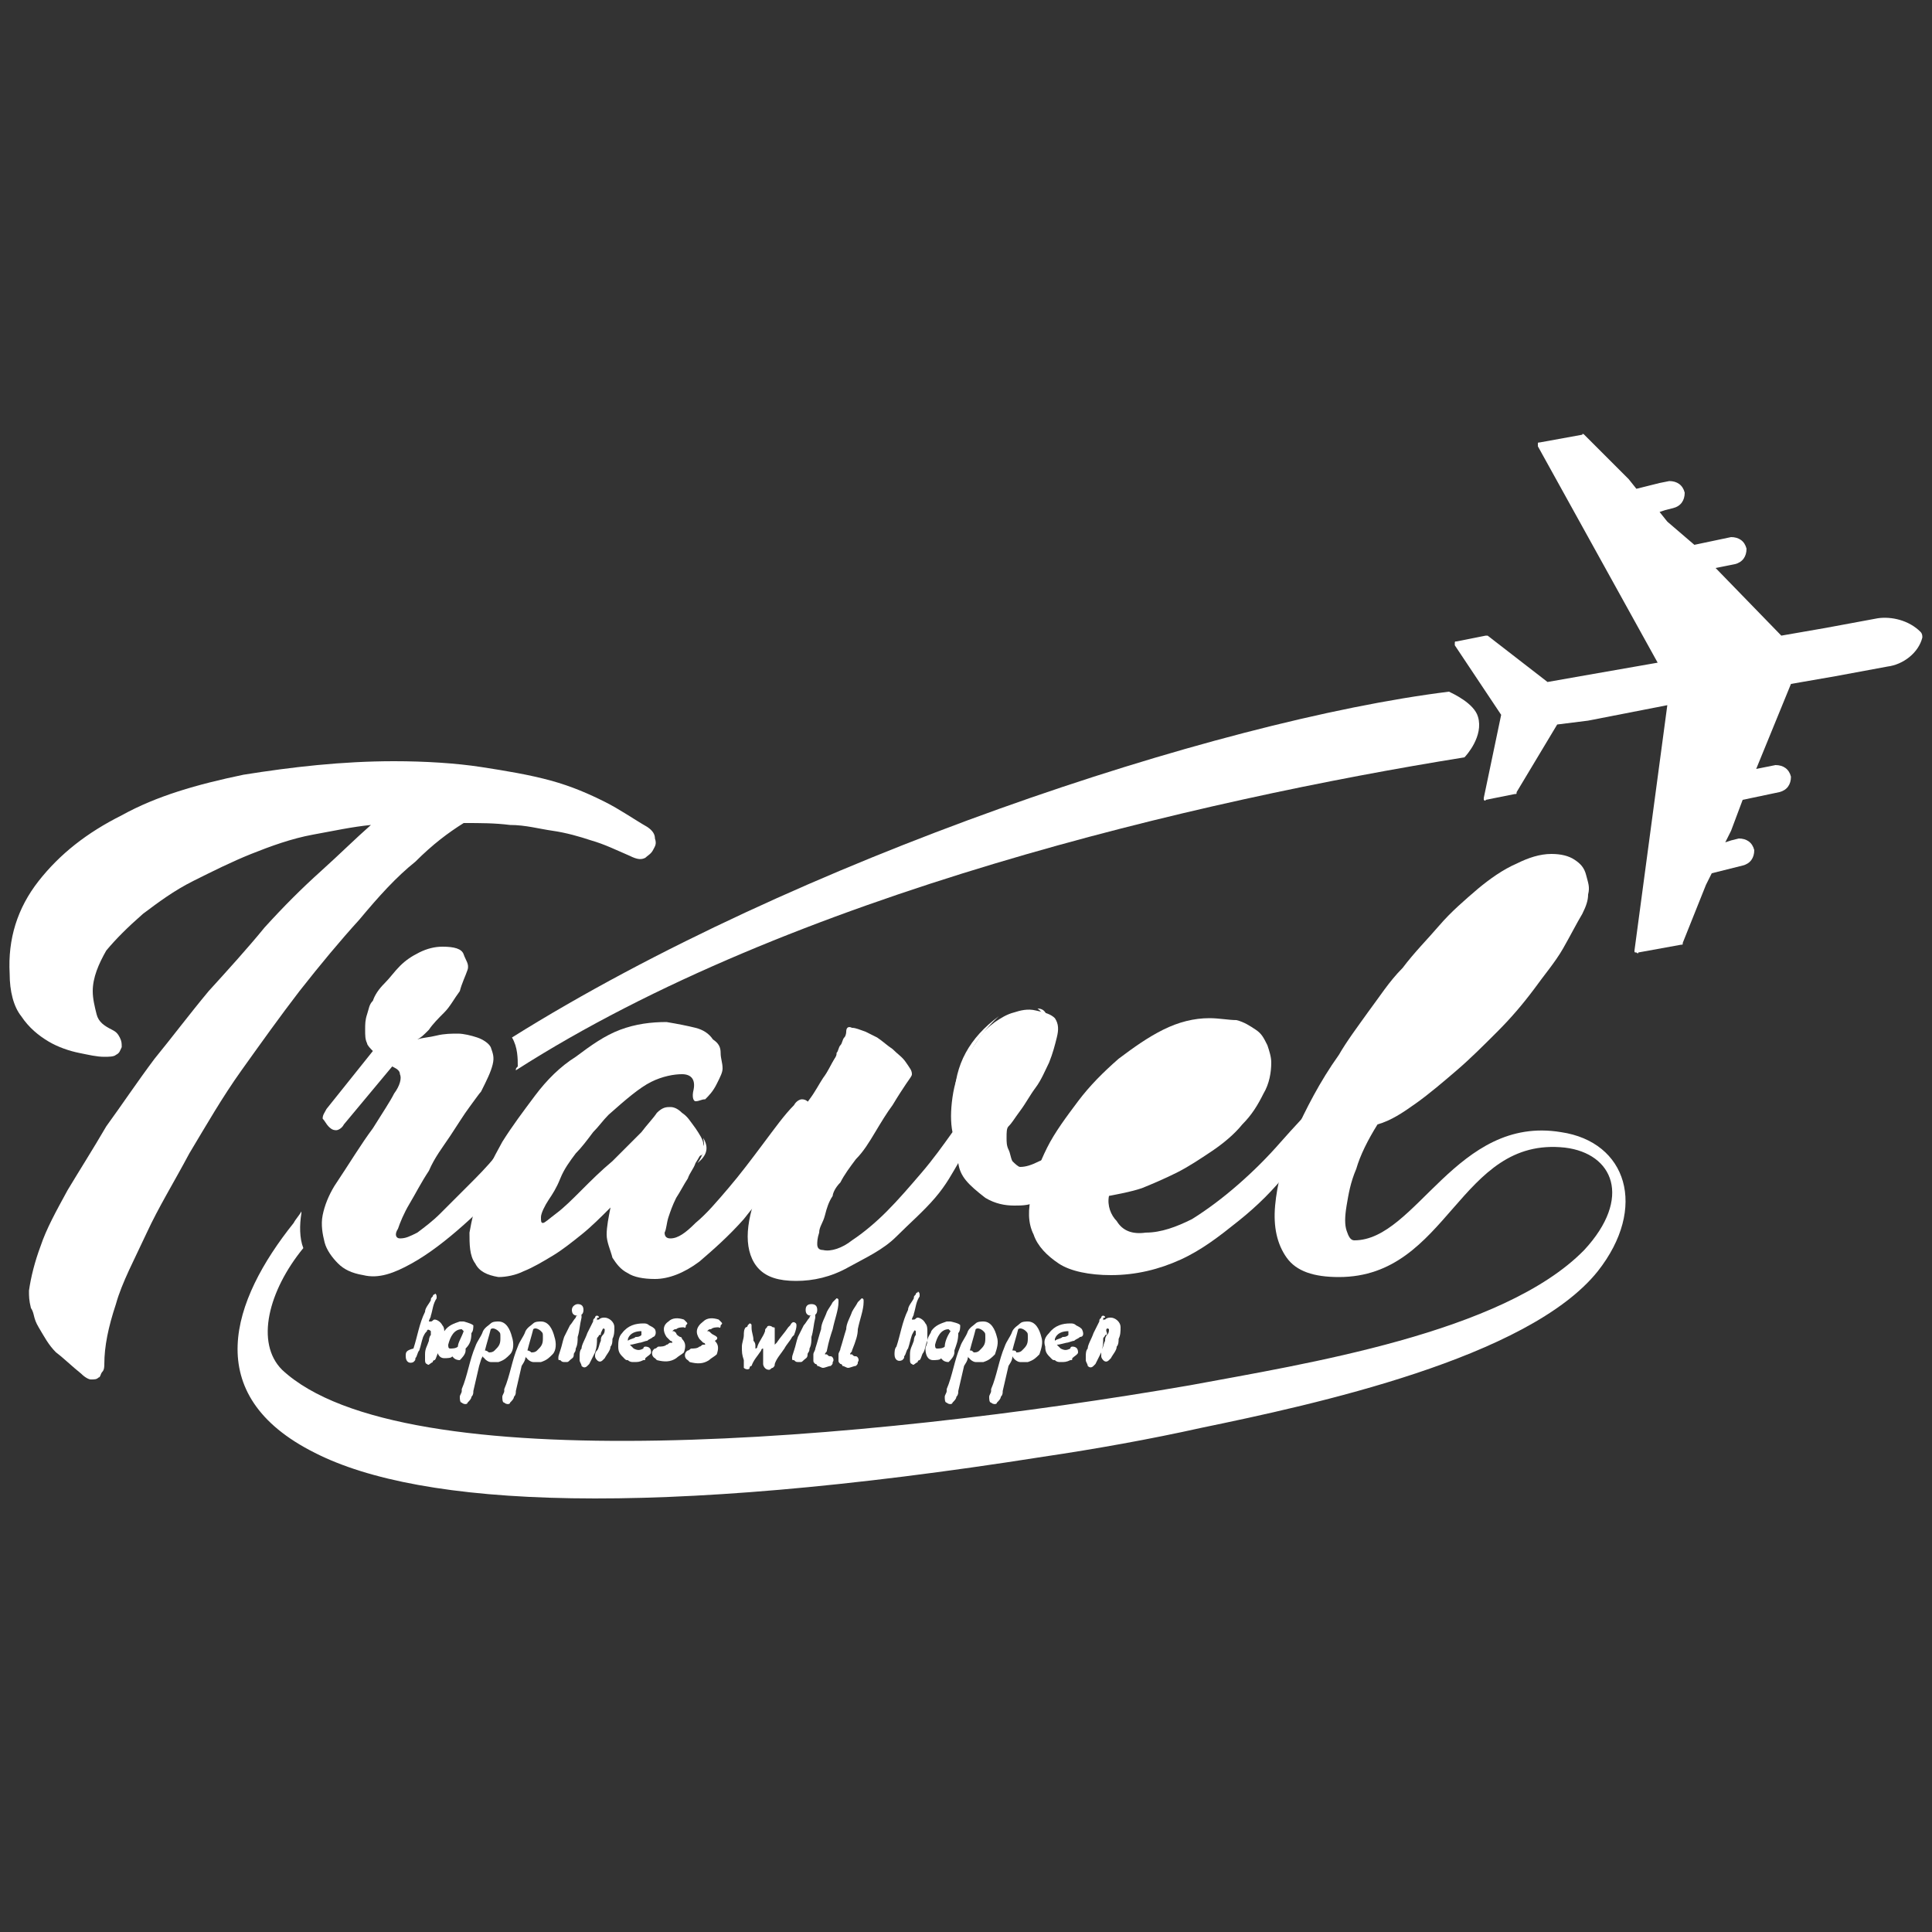 <svg xmlns="http://www.w3.org/2000/svg" x="0px" y="0px" viewBox="0 0 100 100" style="enable-background:new 0 0 100 100;"><rect x="0" y="0" width="100" height="100" fill="#333333" stroke="none"/><path d="M20.4,39.4c1.6,0,3.2,0.1,4.5,0.3c1.3,0.2,2.5,0.4,3.6,0.7c1.1,0.3,2,0.7,2.8,1.1c0.8,0.4,1.5,0.9,2.2,1.3 c0.3,0.2,0.4,0.4,0.4,0.6c0.1,0.3,0,0.4-0.1,0.6c-0.1,0.2-0.3,0.3-0.4,0.4c-0.2,0.1-0.4,0.1-0.8-0.1c-0.7-0.3-1.3-0.6-2-0.8 c-0.6-0.2-1.3-0.4-2-0.5c-0.7-0.1-1.4-0.3-2.2-0.3c-0.8-0.1-1.5-0.1-2.4-0.1c-0.8,0.5-1.6,1.1-2.5,2c-1,0.8-1.9,1.8-2.9,3 c-1,1.1-2,2.3-3.1,3.7c-1,1.3-2,2.7-3,4.1c-1,1.4-1.8,2.8-2.7,4.3c-0.8,1.5-1.6,2.8-2.2,4.1S6.3,66.4,6,67.5 c-0.4,1.2-0.6,2.2-0.6,3.1c0,0.1,0,0.3-0.1,0.4c-0.1,0.1-0.1,0.3-0.2,0.3c-0.1,0.1-0.2,0.1-0.4,0.1c-0.1,0-0.3-0.1-0.5-0.3 c-0.5-0.4-0.9-0.8-1.3-1.1c-0.4-0.4-0.6-0.8-0.9-1.3S1.8,68,1.6,67.7c-0.1-0.4-0.1-0.6-0.1-0.9c0.1-0.7,0.3-1.5,0.6-2.3 c0.3-0.9,0.8-1.8,1.4-2.9c0.6-1,1.3-2.1,2-3.3c0.8-1.1,1.6-2.3,2.5-3.5c0.9-1.1,1.8-2.3,2.8-3.5c1-1.1,2-2.2,2.9-3.3 c1-1.1,1.9-2,2.9-2.9c1-0.9,1.8-1.7,2.6-2.4c-1,0.1-1.9,0.3-3,0.5s-2.2,0.6-3.2,1C12,44.6,11,45.1,10,45.6c-1,0.5-1.8,1.1-2.6,1.7 C6.6,48,6,48.6,5.5,49.2c-0.4,0.7-0.7,1.4-0.7,2.1c0,0.4,0.1,0.8,0.2,1.2c0.1,0.4,0.4,0.6,0.8,0.8c0.2,0.1,0.3,0.2,0.4,0.4 c0.1,0.2,0.1,0.3,0.1,0.5c-0.1,0.2-0.1,0.3-0.3,0.4c-0.1,0.1-0.4,0.1-0.6,0.1c-0.4,0-0.8-0.1-1.3-0.2c-0.5-0.1-1.1-0.3-1.6-0.6 c-0.5-0.3-1-0.7-1.4-1.3c-0.4-0.5-0.6-1.3-0.6-2.2c-0.1-1.8,0.4-3.4,1.5-4.8c1.1-1.4,2.5-2.5,4.3-3.4c1.8-1,3.9-1.6,6.3-2.1 C15.1,39.7,17.7,39.4,20.4,39.4L20.4,39.4z" style="fill: rgb(255, 255, 255);"></path><path d="M19.2,45.9c2.6-2.3,3.9-3.5,3.9-3.5C21.7,43.3,20.4,44.5,19.2,45.9L19.2,45.9z" style="fill: rgb(255, 255, 255);"></path><path d="M2.2,66.1c2.2-4.1,4.3-7.6,6.2-10.3C6,58.5,3.9,61.9,2.2,66.1L2.2,66.1z" style="fill: rgb(255, 255, 255);"></path><path d="M1,49.6c0.9-3.2,3.7-5.9,8.4-8.1C4.1,43.6,1.3,46.3,1,49.6L1,49.6z" style="fill: rgb(255, 255, 255);"></path><path d="M20.7,64.1c0.3,0,0.5-0.1,0.9-0.3c0.4-0.3,0.8-0.6,1.2-1c0.4-0.4,0.9-0.9,1.4-1.4c0.5-0.5,1-1,1.4-1.5s0.9-1,1.3-1.5 c0.4-0.4,0.7-0.8,1-1.1c0.1-0.2,0.3-0.3,0.5-0.3s0.3,0,0.4,0.1c0.1,0.1,0.2,0.3,0.3,0.4c0,0.2-0.1,0.4-0.3,0.6 c-0.6,0.8-1.3,1.6-2.2,2.6c-0.8,1-1.7,1.9-2.6,2.7c-0.9,0.8-1.8,1.5-2.7,2c-0.9,0.5-1.7,0.8-2.5,0.6c-0.6-0.1-1-0.3-1.3-0.6 c-0.3-0.3-0.6-0.7-0.7-1.1c-0.1-0.4-0.2-0.9-0.1-1.4c0.1-0.5,0.3-1,0.6-1.5c0.8-1.2,1.4-2.2,2-3c0.5-0.8,0.9-1.4,1.1-1.8 c0.3-0.4,0.4-0.8,0.3-1c0-0.2-0.2-0.3-0.4-0.4l-2.5,3c-0.1,0.2-0.3,0.3-0.4,0.3c-0.2,0-0.3-0.1-0.4-0.2c-0.1-0.1-0.2-0.3-0.3-0.4 c0-0.2,0.1-0.3,0.2-0.5l2.4-3c-0.1-0.1-0.3-0.3-0.3-0.4c-0.1-0.2-0.1-0.4-0.1-0.7s0-0.5,0.1-0.8c0.1-0.3,0.1-0.5,0.3-0.7 c0.1-0.3,0.3-0.6,0.6-0.9c0.3-0.3,0.5-0.6,0.8-0.9c0.3-0.3,0.6-0.5,1-0.7c0.4-0.2,0.8-0.3,1.2-0.3c0.6,0,1,0.1,1.1,0.4 s0.3,0.5,0.2,0.8c-0.1,0.3-0.3,0.7-0.4,1.1c-0.3,0.4-0.5,0.8-0.8,1.1c-0.3,0.3-0.6,0.6-0.8,0.9c-0.3,0.3-0.4,0.4-0.6,0.5 c0.3-0.1,0.6-0.1,1-0.2c0.4-0.1,0.8-0.1,1.1-0.1s0.7,0.1,1,0.2c0.3,0.1,0.6,0.3,0.7,0.5c0.1,0.3,0.2,0.5,0.1,0.9 c-0.1,0.4-0.3,0.8-0.6,1.4c-0.1,0.1-0.3,0.4-0.6,0.8c-0.3,0.4-0.6,0.9-1,1.5c-0.4,0.6-0.8,1.1-1.1,1.8c-0.4,0.6-0.7,1.2-1,1.7 c-0.3,0.5-0.5,1-0.6,1.3C20.4,63.9,20.5,64.1,20.7,64.1L20.7,64.1z" style="fill: rgb(255, 255, 255);"></path><path d="M24.6,53.9c0.4,0.3,0.6,1,0.5,1.8C25.4,54.6,25.3,54.1,24.6,53.9L24.6,53.9z" style="fill: rgb(255, 255, 255);"></path><path d="M17.1,64.4c-0.3-1.1,0.4-2.8,1.8-5.1C17.2,61.8,16.6,63.5,17.1,64.4L17.1,64.4z" style="fill: rgb(255, 255, 255);"></path><path d="M42.6,58.1c-0.6,0.6-1.2,1.5-1.9,2.3c-0.7,0.9-1.5,1.8-2.2,2.7c-0.8,0.9-1.6,1.6-2.3,2.2c-0.8,0.6-1.6,0.9-2.3,0.9 c-0.6,0-1.1-0.1-1.4-0.3c-0.4-0.2-0.6-0.5-0.8-0.8c-0.1-0.4-0.3-0.8-0.3-1.2c0-0.4,0.1-0.9,0.2-1.4c-0.5,0.5-1,1-1.5,1.4 c-0.5,0.4-1,0.8-1.5,1.1c-0.5,0.3-1,0.6-1.5,0.8c-0.4,0.2-0.9,0.3-1.3,0.3c-0.6-0.1-1-0.3-1.2-0.7c-0.3-0.4-0.3-1-0.3-1.6 c0.1-0.6,0.3-1.4,0.5-2.2c0.3-0.8,0.7-1.6,1.2-2.5c0.5-0.8,1.1-1.6,1.7-2.4c0.6-0.8,1.3-1.5,2.1-2c0.8-0.6,1.5-1.1,2.3-1.4 c0.8-0.3,1.6-0.4,2.4-0.4c0.6,0.1,1.1,0.2,1.5,0.3c0.4,0.1,0.7,0.3,0.9,0.6c0.3,0.2,0.4,0.4,0.4,0.7s0.1,0.5,0.1,0.8 c0,0.2-0.1,0.4-0.3,0.8s-0.4,0.6-0.6,0.8C36.3,56.9,36.2,57,36,57c-0.1,0-0.2-0.2-0.1-0.6c0.1-0.5-0.1-0.8-0.6-0.8 c-0.4,0-1,0.1-1.6,0.4c-0.6,0.3-1.3,0.9-2.2,1.7c-0.3,0.3-0.5,0.6-0.8,0.9c-0.3,0.4-0.6,0.8-0.9,1.1c-0.3,0.4-0.6,0.8-0.8,1.3 s-0.4,0.8-0.6,1.1S28,62.8,28,63s0,0.3,0.1,0.3c0.1,0,0.3-0.2,0.7-0.5c0.4-0.3,0.8-0.7,1.3-1.2c0.5-0.5,1-1,1.6-1.5 c0.6-0.6,1.1-1.1,1.5-1.5c0.3-0.4,0.6-0.7,0.8-1c0.3-0.3,0.5-0.3,0.7-0.3c0.2,0,0.4,0.1,0.6,0.3c0.3,0.2,0.4,0.4,0.7,0.8 c0.2,0.3,0.4,0.6,0.4,0.8c0.1,0.3,0.1,0.4-0.1,0.6c-0.1,0-0.1,0.1-0.3,0.4c-0.1,0.3-0.3,0.5-0.4,0.8c-0.2,0.3-0.4,0.7-0.6,1 c-0.2,0.4-0.3,0.7-0.4,1c-0.1,0.3-0.1,0.6-0.2,0.8c0,0.2,0.1,0.3,0.3,0.3c0.4,0,0.8-0.3,1.3-0.8c0.6-0.5,1.1-1.1,1.7-1.8 c0.6-0.7,1.2-1.5,1.8-2.3c0.6-0.8,1.1-1.5,1.6-2c0.1-0.2,0.3-0.3,0.4-0.3c0.2,0,0.3,0.1,0.4,0.2c0.1,0.1,0.2,0.3,0.2,0.4 C42.8,57.7,42.8,57.9,42.6,58.1L42.6,58.1z" style="fill: rgb(255, 255, 255);"></path><path d="M36.1,60.2c0.3-0.4,0.4-0.8,0.3-1.3C36.7,59.4,36.6,59.8,36.1,60.2L36.1,60.2z" style="fill: rgb(255, 255, 255);"></path><path d="M29.5,55.2c1.7-1.3,3.6-2,5.5-2.2C33,53,31.2,53.7,29.5,55.2L29.5,55.2z" style="fill: rgb(255, 255, 255);"></path><path d="M49.6,60.2c-0.3,0.5-0.6,1.1-1.2,1.8c-0.6,0.7-1.3,1.3-2,2s-1.6,1.1-2.5,1.6s-1.8,0.7-2.7,0.7s-1.5-0.2-1.9-0.6 s-0.6-1-0.6-1.7s0.2-1.5,0.5-2.3c0.3-0.9,0.7-1.7,1.2-2.5c0.3-0.4,0.4-0.8,0.7-1.1c0.3-0.4,0.5-0.8,0.8-1.2c0.3-0.4,0.5-0.8,0.7-1.1 c0.3-0.4,0.4-0.7,0.6-1c0.1-0.1,0.1-0.1,0.1-0.3c0.1-0.1,0.1-0.3,0.2-0.4c0.1-0.1,0.1-0.3,0.2-0.4c0.1-0.1,0.1-0.3,0.1-0.3 c0-0.2,0.1-0.3,0.3-0.2c0.2,0,0.4,0.1,0.7,0.2c0.2,0.1,0.4,0.2,0.6,0.3c0.3,0.2,0.5,0.4,0.8,0.6c0.3,0.3,0.5,0.4,0.7,0.7 c0.2,0.3,0.3,0.4,0.3,0.6c0,0.1-0.1,0.2-0.3,0.5s-0.4,0.6-0.7,1.1c-0.3,0.4-0.6,0.9-0.9,1.4c-0.3,0.5-0.6,1-1,1.4 c-0.3,0.4-0.6,0.8-0.8,1.2c-0.3,0.3-0.4,0.6-0.4,0.7c-0.2,0.3-0.3,0.6-0.4,1s-0.3,0.6-0.3,0.9c-0.1,0.3-0.1,0.5-0.1,0.6 c0,0.2,0.1,0.3,0.3,0.3c0.4,0.1,1-0.1,1.5-0.5c0.6-0.4,1.2-0.9,1.8-1.5c0.6-0.6,1.2-1.3,1.8-2c0.6-0.7,1.1-1.4,1.6-2.1 c-0.1-0.5-0.1-1.1,0-1.8c0.1-0.7,0.3-1.4,0.8-2.2c0.2-0.3,0.4-0.6,0.6-0.9c0.2-0.3,0.4-0.5,0.8-0.8c0.3-0.2,0.6-0.4,1-0.5 c0.3-0.1,0.7-0.2,1.1-0.1c0.5,0.1,0.8,0.2,1,0.4c0.2,0.3,0.2,0.6,0.1,1c-0.1,0.4-0.2,0.8-0.4,1.3c-0.2,0.4-0.4,0.9-0.7,1.3 c-0.3,0.4-0.5,0.8-0.8,1.2c-0.3,0.4-0.4,0.6-0.6,0.8c-0.1,0.1-0.1,0.3-0.1,0.6c0,0.2,0,0.4,0.1,0.6s0.1,0.4,0.2,0.6 c0.1,0.1,0.3,0.3,0.4,0.3c0.3,0,0.6-0.1,1-0.3c0.3-0.1,0.6-0.4,1-0.6s0.6-0.6,1-0.9c0.3-0.3,0.6-0.7,1-1.1c0.1-0.2,0.3-0.3,0.5-0.3 s0.3,0,0.4,0.1c0.1,0.1,0.2,0.2,0.2,0.4c0,0.2-0.1,0.4-0.2,0.6c-0.4,0.5-0.8,1.1-1.2,1.6c-0.4,0.5-0.9,1-1.3,1.3 c-0.4,0.4-0.9,0.7-1.4,0.9c-0.4,0.3-0.9,0.3-1.3,0.3c-0.5,0-1-0.1-1.5-0.4C50.1,61.3,49.7,60.9,49.6,60.2L49.6,60.2z" style="fill: rgb(255, 255, 255);"></path><path d="M53.7,52.2c0.3,0.2,0.5,0.6,0.5,1.3C54.3,52.7,54.2,52.2,53.7,52.2L53.7,52.2z" style="fill: rgb(255, 255, 255);"></path><path d="M49.4,56.9c0.3-1.8,1.1-3.2,2.3-4.3C50.2,53.7,49.4,55.1,49.4,56.9L49.4,56.9z" style="fill: rgb(255, 255, 255);"></path><path d="M40.5,59.3c1.5-1.8,2.5-3.7,3.2-5.5C43.1,55.1,42,57,40.5,59.3L40.5,59.3z" style="fill: rgb(255, 255, 255);"></path><path d="M59.3,63.8c0.8,0,1.6-0.3,2.4-0.7c0.8-0.5,1.6-1.1,2.4-1.8c0.8-0.7,1.5-1.4,2.2-2.2c0.7-0.8,1.3-1.4,1.8-2 c0.1-0.2,0.3-0.3,0.4-0.3c0.2,0,0.3,0.1,0.4,0.2c0.1,0.1,0.2,0.3,0.2,0.4c0,0.2,0,0.3-0.1,0.5c-0.8,0.9-1.5,1.8-2.3,2.7 c-0.8,1-1.6,1.8-2.6,2.6c-1,0.8-1.9,1.5-3,2c-1.1,0.5-2.3,0.8-3.6,0.8c-1.1,0-2.1-0.2-2.7-0.6c-0.6-0.4-1.1-0.9-1.3-1.5 c-0.3-0.6-0.3-1.3-0.1-2.1c0.1-0.8,0.4-1.6,0.8-2.4c0.4-0.8,1-1.6,1.6-2.4c0.6-0.8,1.3-1.5,2.1-2.2c0.8-0.6,1.5-1.1,2.3-1.5 c0.8-0.4,1.6-0.6,2.4-0.6c0.5,0,1,0.1,1.4,0.1c0.4,0.1,0.7,0.3,1,0.5c0.3,0.2,0.4,0.4,0.6,0.8c0.1,0.3,0.2,0.6,0.2,0.9 c0,0.5-0.1,1.1-0.4,1.6c-0.3,0.6-0.6,1.1-1.1,1.6c-0.4,0.5-1,1-1.6,1.4c-0.6,0.4-1.2,0.8-1.8,1.1c-0.6,0.3-1.3,0.6-1.8,0.8 c-0.6,0.2-1.2,0.3-1.7,0.4c-0.1,0.5,0.1,1,0.4,1.3C58.1,63.7,58.6,63.9,59.3,63.8L59.3,63.8z" style="fill: rgb(255, 255, 255);"></path><path d="M53.6,61.7c-0.1,1.5,0.3,2.7,1.3,3.6C53.7,64.5,53.2,63.3,53.6,61.7L53.6,61.7z" style="fill: rgb(255, 255, 255);"></path><path d="M65.4,54c0.2,0.8,0.2,1.6-0.1,2.7C65.8,55.6,65.9,54.7,65.4,54L65.4,54z" style="fill: rgb(255, 255, 255);"></path><path d="M55.5,58.1c1.8-2.4,3.9-4.1,6.3-4.9C59.3,53.9,57.2,55.5,55.5,58.1L55.5,58.1z" style="fill: rgb(255, 255, 255);"></path><path d="M57.9,60.5c0.5-0.1,1.1-0.3,1.8-0.6c0.6-0.3,1.3-0.7,1.9-1.1c0.6-0.4,1.1-0.9,1.5-1.3c0.4-0.4,0.6-0.9,0.7-1.3 c0-0.1,0-0.3-0.1-0.4s-0.3-0.2-0.5-0.2c-0.6,0-1.1,0.1-1.6,0.4s-1.1,0.7-1.5,1.1c-0.4,0.4-0.9,1-1.3,1.6 C58.4,59.3,58.1,59.9,57.9,60.5L57.9,60.5z" style="fill: rgb(255, 255, 255);"></path><path d="M80.5,45.9c-0.1,0-0.3,0.1-0.6,0.4s-0.7,0.8-1.1,1.3c-0.4,0.5-0.9,1.1-1.5,1.8c-0.5,0.7-1.1,1.4-1.6,2.2 c-0.5,0.8-1.1,1.5-1.6,2.2c-0.5,0.7-1,1.4-1.4,2c0.6-0.4,1.2-0.8,1.9-1.5c0.7-0.6,1.3-1.3,2-2c0.6-0.7,1.3-1.5,1.8-2.2 c0.6-0.8,1.1-1.5,1.5-2c0.4-0.6,0.6-1.1,0.8-1.5C80.8,46.1,80.8,45.9,80.5,45.9L80.5,45.9z" style="fill: rgb(255, 255, 255);"></path><path d="M67.9,58.1c2.6-4.1,5.5-8,8.7-11.5C73.1,49.9,70.2,53.7,67.9,58.1L67.9,58.1z" style="fill: rgb(255, 255, 255);"></path><path d="M80.8,58.6c3.4,0.5,4.5,3.9,1.9,7.2c-3.6,4.5-14.7,6.9-20.5,8.1c-2.7,0.6-5.5,1.1-8.2,1.5c-20.3,3.2-32.2,2.6-37.7-0.2 c-6-3-4.3-7.9-1.1-11.9c0.1-0.2,0.3-0.4,0.4-0.6c0,0.1,0,0.1,0,0.1c-0.1,0.6-0.1,1.3,0.1,1.8c-1.8,2.2-2.5,4.9-1.1,6.3 c6.2,5.8,30.2,3.7,47,0.8c5.9-1.1,16.2-2.7,20.4-7c2.5-2.7,1.5-5-1-5.3c-5.5-0.6-6,6.7-11.7,6.7c-1.3,0-2.2-0.3-2.7-1 c-0.5-0.7-0.7-1.6-0.6-2.7c0.1-1.1,0.4-2.3,1-3.7c0.6-1.3,1.3-2.7,2.3-4.1c0.4-0.7,1-1.5,1.5-2.2c0.6-0.8,1.1-1.6,1.8-2.3 c0.6-0.8,1.3-1.5,1.9-2.2c0.6-0.7,1.3-1.3,2-1.9c0.6-0.5,1.3-1,2-1.3c0.6-0.3,1.2-0.5,1.8-0.5c0.5,0,0.9,0.1,1.2,0.3 s0.5,0.4,0.6,0.8s0.2,0.6,0.1,1c0,0.3-0.1,0.6-0.3,1c-0.3,0.5-0.6,1.1-1,1.8c-0.4,0.7-1,1.4-1.5,2.1c-0.6,0.8-1.2,1.5-1.9,2.2 c-0.7,0.7-1.4,1.4-2.1,2c-0.7,0.6-1.4,1.2-2.1,1.7c-0.7,0.5-1.3,0.9-2,1.1c-0.5,0.8-0.9,1.6-1.1,2.3c-0.3,0.7-0.4,1.3-0.5,1.9 c-0.1,0.6-0.1,1,0,1.3c0.1,0.3,0.2,0.5,0.4,0.5C73.3,64.2,75.4,57.7,80.8,58.6L80.8,58.6z" style="fill: rgb(255, 255, 255);"></path><path d="M26.5,53.7c14.7-9.2,36.4-16.4,48.5-17.9c0.2,0.1,1.3,0.6,1.5,1.3c0.3,1-0.6,2-0.7,2.1c-13.7,2.2-34.9,7.1-49.1,16.2 c0-0.1,0-0.1,0.1-0.2C26.8,54.8,26.8,54.2,26.5,53.7L26.5,53.7z" style="fill: rgb(255, 255, 255);"></path><path d="M80.1,35.3L77,32.9h-0.1l-1.5,0.3c-0.1,0-0.1,0-0.1,0.1s0,0.1,0,0.1l2.4,3.6l-0.9,4.3c0,0.1,0,0.1,0,0.1c0,0,0.1,0.1,0.1,0 l1.5-0.3c0.1,0,0.1,0,0.1-0.1l2.1-3.5l1.6-0.2l4.1-0.8l-1.7,12.7c0,0.1,0,0.1,0.1,0.1c0,0,0.1,0.1,0.1,0l2.2-0.4 c0.1,0,0.1,0,0.1-0.1l1.2-3l0.3-0.6l1.2-0.3l0.4-0.1c0.4-0.1,0.6-0.4,0.6-0.8c-0.1-0.4-0.4-0.6-0.8-0.6l-0.4,0.1l-0.3,0.1l0.3-0.6 l0.6-1.6l1.9-0.4c0.4-0.1,0.6-0.4,0.6-0.8c-0.1-0.4-0.4-0.6-0.8-0.6l-1,0.2l1.8-4.4l2.3-0.4l2.7-0.5c0.8-0.1,1.6-0.7,1.8-1.5 c0-0.1,0-0.2-0.1-0.3c-0.6-0.6-1.5-0.8-2.2-0.7l-2.7,0.5l-2.3,0.4l-3.4-3.5l1-0.2c0.4-0.1,0.6-0.4,0.6-0.8c-0.1-0.4-0.4-0.6-0.8-0.6 l-1.9,0.4L86.3,27l-0.4-0.5l0.3-0.1l0.4-0.1c0.4-0.1,0.6-0.4,0.6-0.8c-0.1-0.4-0.4-0.6-0.8-0.6L85.9,25l-1.2,0.3l-0.4-0.5L82,22.5 c0,0-0.1-0.1-0.1,0l-2.2,0.4c-0.1,0-0.1,0-0.1,0.1s0,0.1,0,0.1l6.2,11.2L81.8,35L80.1,35.3L80.1,35.3z" style="fill: rgb(255, 255, 255);"></path><path d="M22.3,68.9c0,0.1,0,0.1,0,0.2c-0.1,0.1-0.1,0.3-0.1,0.3c-0.1,0.3-0.2,0.4-0.2,0.7c0,0.1,0,0.1,0,0.3s0.1,0.2,0.1,0.2 c0.1,0.1,0.1,0,0.3-0.1c0-0.1,0.1-0.1,0.1-0.1c0.1-0.1,0.1-0.3,0.2-0.4s0.1-0.4,0.2-0.6c0.1-0.1,0.1-0.3,0.1-0.4 c0-0.1,0-0.3-0.1-0.4c-0.1-0.2-0.3-0.3-0.4-0.3c-0.1,0-0.1,0.1-0.2,0.1h-0.1c0-0.1,0.1-0.2,0.1-0.3c0.1-0.3,0.1-0.6,0.3-0.9v-0.1 c0-0.1-0.1-0.2-0.1-0.1c-0.1,0-0.1,0.1-0.1,0.1c-0.1,0.1-0.1,0.1-0.1,0.2c-0.1,0.2-0.3,0.4-0.3,0.6c-0.3,0.6-0.4,1.3-0.6,1.9 C21,69.9,21,70,21,70.2c0,0.3,0.2,0.4,0.4,0.3c0.1-0.1,0.1-0.1,0.1-0.2c0.1-0.1,0.1-0.3,0.2-0.4c0.1-0.3,0.1-0.4,0.2-0.7 c0.1-0.2,0.1-0.2,0.2-0.3C22.1,68.8,22.2,68.8,22.3,68.9C22.2,68.9,22.2,68.9,22.3,68.9L22.3,68.9z" style="fill: rgb(255, 255, 255);"></path><path d="M24.4,69c0.1-0.1,0.1-0.3,0.1-0.4c-0.1-0.1-0.5-0.2-0.5-0.2c-0.1,0-0.1,0-0.2,0c-0.3,0.1-0.6,0.2-0.8,0.5 c-0.1,0.1-0.2,0.3-0.3,0.4c-0.1,0.1-0.1,0.3-0.1,0.4c0,0.3,0.1,0.6,0.4,0.6c0.1,0,0.4,0,0.4-0.1l0.1,0.1c0,0,0.1,0.1,0.3,0.1 c0.1-0.1,0.3-0.3,0.3-0.5v-0.1C24.3,69.6,24.4,69.4,24.4,69L24.4,69z M23.7,69.7c-0.1,0.1-0.3,0.1-0.4,0.1c-0.1,0-0.1-0.1-0.1-0.2 c0.1-0.4,0.3-0.8,0.7-0.8c0,0,0,0,0.1,0.1C23.9,69.2,23.7,69.5,23.7,69.7L23.7,69.7z" style="fill: rgb(255, 255, 255);"></path><path d="M25,70.2C25,70.3,25.1,70.3,25,70.2c0.1,0.2,0.3,0.3,0.4,0.3s0.3,0,0.4,0c0.3-0.1,0.4-0.2,0.6-0.4s0.2-0.6,0.1-0.9 c-0.1-0.4-0.3-0.8-0.7-0.8c-0.1,0-0.3,0-0.4,0.1c-0.1,0.1-0.3,0.2-0.4,0.4c-0.1,0.3-0.3,0.5-0.4,0.8c-0.3,0.7-0.4,1.5-0.7,2.2v0.1 c0,0.1-0.1,0.2-0.1,0.3s0,0.3,0.1,0.3c0.1,0.1,0.3,0.1,0.3,0c0.1-0.1,0.2-0.2,0.2-0.3c0.1-0.1,0.1-0.2,0.1-0.3 c0.1-0.4,0.2-0.9,0.3-1.3C24.9,70.4,24.9,70.3,25,70.2L25,70.2z M25.1,69.9c0.1-0.4,0.2-0.7,0.3-1.1c0.1-0.1,0.3,0,0.4,0.1 c0.1,0.1,0.1,0.1,0.1,0.3c0,0,0,0,0,0.1c0,0.3-0.1,0.4-0.3,0.6c-0.1,0.1-0.2,0.1-0.3,0.1C25.2,69.9,25.1,69.9,25.1,69.9L25.1,69.9z" style="fill: rgb(255, 255, 255);"></path><path d="M27.2,70.2C27.2,70.3,27.3,70.3,27.2,70.2c0.1,0.2,0.3,0.3,0.4,0.3s0.3,0,0.4,0c0.3-0.1,0.4-0.2,0.6-0.4s0.2-0.6,0.1-0.9 c-0.1-0.4-0.3-0.8-0.7-0.8c-0.1,0-0.3,0-0.4,0.1c-0.1,0.1-0.3,0.2-0.4,0.4c-0.1,0.3-0.3,0.5-0.4,0.8c-0.3,0.7-0.4,1.5-0.7,2.2v0.1 c0,0.1-0.1,0.2-0.1,0.3s0,0.3,0.1,0.3c0.1,0.1,0.3,0.1,0.3,0c0.1-0.1,0.2-0.2,0.2-0.3c0.1-0.1,0.1-0.2,0.1-0.3 c0.1-0.4,0.2-0.9,0.3-1.3C27.2,70.4,27.2,70.3,27.2,70.2L27.2,70.2z M27.3,69.9c0.1-0.4,0.2-0.7,0.3-1.1c0.1-0.1,0.3,0,0.4,0.1 c0.1,0.1,0.1,0.1,0.1,0.3c0,0,0,0,0,0.1c0,0.3-0.1,0.4-0.3,0.6c-0.1,0.1-0.2,0.1-0.3,0.1C27.4,69.9,27.3,69.9,27.3,69.9L27.3,69.9z" style="fill: rgb(255, 255, 255);"></path><path d="M28.9,70.3c0,0.1,0,0.1,0.1,0.1c0.1,0.1,0.1,0.1,0.3,0.1c0.1,0,0.1,0,0.2-0.1c0.1-0.1,0.2-0.1,0.2-0.3 c0-0.1,0.1-0.1,0.1-0.3c0.1-0.2,0.1-0.4,0.1-0.6c0.1-0.3,0.1-0.6,0.2-1v-0.1c0-0.1-0.1-0.1-0.1-0.1c-0.1,0-0.1,0-0.1,0.1 c-0.1,0-0.1,0.1-0.1,0.1c-0.1,0.1-0.2,0.3-0.3,0.4c-0.1,0.2-0.2,0.4-0.3,0.6c-0.1,0.3-0.1,0.4-0.2,0.7 C28.9,70.2,28.9,70.2,28.9,70.3L28.9,70.3z M29.6,67.8c0,0.2,0.1,0.3,0.3,0.3s0.3-0.1,0.3-0.3s-0.1-0.3-0.3-0.3 C29.8,67.5,29.6,67.6,29.6,67.8L29.6,67.8z" style="fill: rgb(255, 255, 255);"></path><path d="M31.3,68.8c0,0.1,0,0.2-0.1,0.3c-0.1,0.1-0.1,0.2-0.1,0.3c-0.1,0.2-0.1,0.4-0.2,0.5c-0.1,0.1-0.1,0.2-0.1,0.3 c0,0.1,0.1,0.2,0.1,0.2c0.1,0.1,0.2,0.1,0.3,0c0.1-0.1,0.1-0.1,0.1-0.1c0.1-0.2,0.3-0.4,0.3-0.6c0.1-0.1,0.1-0.3,0.1-0.4 c0.1-0.2,0.1-0.4,0.1-0.6c0-0.3-0.3-0.5-0.5-0.5c-0.1,0-0.2,0-0.3,0.1c-0.1,0-0.1,0-0.1,0.1c0-0.1,0-0.1,0-0.1c0-0.1,0-0.1,0.1-0.1 c0-0.1-0.1-0.1-0.1-0.1c-0.1,0-0.1,0.1-0.1,0.1c-0.1,0.1-0.1,0.1-0.1,0.2c-0.1,0.2-0.2,0.4-0.3,0.6c-0.1,0.3-0.3,0.6-0.3,0.8 c-0.1,0.1-0.1,0.3-0.1,0.4c0,0.1,0,0.1,0,0.2c0,0.1,0.1,0.2,0.1,0.3c0.1,0.1,0.2,0.1,0.3,0c0.1-0.1,0.1-0.1,0.1-0.1 c0.1-0.2,0.2-0.4,0.3-0.6c0.1-0.3,0.1-0.5,0.1-0.7c0-0.1,0.1-0.1,0.1-0.2c0.1,0,0.1,0,0.1-0.1C31.2,68.8,31.2,68.7,31.3,68.8 L31.3,68.8z" style="fill: rgb(255, 255, 255);"></path><path d="M33.9,68.8c-0.1-0.1-0.1-0.1-0.3-0.2c-0.1-0.1-0.2-0.1-0.3-0.1c-0.4,0-0.8,0.1-1.1,0.5C32,69.2,32,69.5,32,69.7 c0,0.3,0.1,0.4,0.3,0.6l0,0l0,0c0.1,0.1,0.1,0.1,0.2,0.1c0.1,0.1,0.2,0.1,0.3,0.1c0.2,0,0.3,0,0.5-0.1c0.1,0,0.1,0,0.1-0.1 c0.1-0.1,0.3-0.2,0.3-0.3c0-0.2-0.1-0.3-0.3-0.3c0,0-0.1,0-0.1,0.1c-0.2,0.1-0.3,0.1-0.5,0l0,0l-0.1-0.1l-0.1-0.1 c0.1,0,0.1,0,0.5-0.1c0.1,0,0.3-0.1,0.4-0.1c0.1-0.1,0.2-0.1,0.3-0.2C33.9,69.2,34,69,33.9,68.8L33.9,68.8L33.9,68.8z M33.2,69.1 c-0.1,0.1-0.2,0.1-0.3,0.1c-0.1,0.1-0.3,0.1-0.4,0.2c0,0,0,0,0-0.1c0.1-0.3,0.4-0.4,0.7-0.4C33.2,69,33.2,69,33.2,69.1 C33.3,69,33.3,69,33.2,69.1L33.2,69.1L33.2,69.1z" style="fill: rgb(255, 255, 255);"></path><path d="M35.2,69.2C35.2,69.2,35,69.1,35,69c-0.1-0.1-0.1-0.1-0.2-0.1c0.1-0.1,0.1-0.1,0.2-0.1c0.1-0.1,0.3-0.1,0.4-0.1 c0,0,0.1,0.1,0.1-0.1c0.1-0.1,0.1-0.1,0-0.2c-0.1-0.1-0.1-0.1-0.1-0.1c-0.3-0.1-0.6-0.1-0.8,0.1c-0.3,0.2-0.3,0.5-0.1,0.8 c0.1,0.1,0.1,0.1,0.1,0.1c0.1,0.1,0.1,0.1,0.1,0.1c0,0,0.1,0,0.1,0.1c0,0,0,0-0.1,0s-0.1,0.1-0.2,0.1c-0.1,0.1-0.3,0.1-0.4,0.1 c-0.1,0-0.1,0.1-0.2,0.1c-0.2,0.1-0.2,0.4,0,0.5c0.1,0.1,0.1,0.1,0.1,0.1c0.4,0.1,0.7,0.1,1-0.1c0.1-0.1,0.3-0.2,0.4-0.3 c0.1-0.3,0.1-0.5-0.1-0.7C35.3,69.3,35.3,69.2,35.2,69.2L35.2,69.2z" style="fill: rgb(255, 255, 255);"></path><path d="M37.1,69.2c-0.1-0.1-0.2-0.1-0.3-0.2c-0.1-0.1-0.1-0.1-0.2-0.1c0.1-0.1,0.1-0.1,0.2-0.1c0.1-0.1,0.3-0.1,0.4-0.1 c0,0,0.1,0.1,0.1-0.1c0.1-0.1,0.1-0.1,0-0.2c-0.1-0.1-0.1-0.1-0.1-0.1c-0.3-0.1-0.6-0.1-0.8,0.1C36,68.7,36,69,36.2,69.3 c0.1,0.1,0.1,0.1,0.1,0.1c0.1,0.1,0.1,0.1,0.1,0.1c0,0,0.1,0,0.1,0.1c0,0,0,0-0.1,0s-0.1,0.1-0.2,0.1c-0.1,0.1-0.3,0.1-0.4,0.1 c-0.1,0-0.1,0.1-0.2,0.1c-0.2,0.1-0.2,0.4,0,0.5c0.1,0.1,0.1,0.1,0.1,0.1c0.4,0.1,0.7,0.1,1-0.1c0.1-0.1,0.3-0.2,0.4-0.3 c0.1-0.3,0.1-0.5-0.1-0.7C37.2,69.3,37.1,69.2,37.1,69.2L37.1,69.2z" style="fill: rgb(255, 255, 255);"></path><path d="M41.2,68.5c-0.1-0.1-0.2-0.1-0.3,0.1c-0.1,0.1-0.1,0.1-0.1,0.1c-0.2,0.3-0.4,0.5-0.6,0.8l-0.1,0.1c0-0.1,0-0.1,0-0.1 c0-0.1,0-0.3,0-0.4s0-0.2,0-0.3c0-0.1,0-0.1-0.1-0.1c-0.1-0.1-0.3-0.1-0.3,0c-0.1,0.1-0.1,0.1-0.1,0.2c-0.1,0.3-0.3,0.5-0.4,0.8 c0,0.1-0.1,0.1-0.1,0.1l0,0c0-0.1,0-0.1,0-0.1c0-0.1,0-0.2-0.1-0.3c0-0.3-0.1-0.4-0.1-0.7v-0.1c0-0.1-0.1-0.1-0.1-0.1l-0.1,0.1 c0,0.1-0.1,0.1-0.1,0.1c-0.1,0.1-0.1,0.3-0.1,0.4c0,0.2-0.1,0.4-0.1,0.6c0,0.3,0,0.4,0.1,0.7c0,0.1,0,0.1,0,0.2c0,0,0,0,0,0.1v0.1 c0.1,0.1,0.3,0.1,0.3,0c0-0.1,0.1-0.1,0.1-0.1c0.1-0.3,0.3-0.5,0.5-0.8c0,0,0-0.1,0.1-0.1v0.1c0,0.1,0,0.3,0,0.4c0,0.1,0,0.2,0,0.3 c0,0.1,0.1,0.3,0.3,0.3c0.1,0,0.1-0.1,0.2-0.1c0.1-0.1,0.1-0.1,0.1-0.2c0.1-0.3,0.3-0.5,0.5-0.8c0.1-0.2,0.3-0.4,0.4-0.6 c0.1-0.1,0.1-0.1,0.1-0.1C41.3,68.6,41.2,68.5,41.2,68.5L41.2,68.5z" style="fill: rgb(255, 255, 255);"></path><path d="M41,70.3c0,0.1,0,0.1,0.1,0.1c0.1,0.1,0.1,0.1,0.3,0.1c0.1,0,0.1,0,0.2-0.1c0.1-0.1,0.2-0.1,0.2-0.3c0-0.1,0.1-0.1,0.1-0.3 c0.1-0.2,0.1-0.4,0.1-0.6c0.1-0.3,0.1-0.6,0.2-1v-0.1c0-0.1-0.1-0.1-0.1-0.1s-0.1,0-0.1,0.1c-0.1,0-0.1,0.1-0.1,0.1 c-0.1,0.1-0.2,0.3-0.3,0.4c-0.1,0.2-0.2,0.4-0.3,0.6c-0.1,0.3-0.1,0.4-0.2,0.7C41,70.2,41,70.2,41,70.3L41,70.3z M41.7,67.8 c0,0.2,0.1,0.3,0.3,0.3s0.3-0.1,0.3-0.3s-0.1-0.3-0.3-0.3S41.7,67.6,41.7,67.8L41.7,67.8z" style="fill: rgb(255, 255, 255);"></path><path d="M43.1,68.8c0.1-0.5,0.3-1,0.3-1.4c0-0.1,0-0.1,0-0.1c0-0.1-0.1-0.1-0.1-0.1s-0.1,0.1-0.1,0.1c-0.1,0.1-0.1,0.1-0.1,0.1 c-0.1,0.2-0.2,0.3-0.3,0.5c-0.1,0.3-0.3,0.6-0.3,0.9c-0.1,0.3-0.2,0.7-0.3,1c0,0.1-0.1,0.2-0.1,0.3c0,0.1,0,0.1,0,0.3 c0,0.1,0,0.1,0.1,0.2c0.1,0,0.1,0.1,0.1,0.1c0.1,0,0.2,0.1,0.3,0.1s0.3-0.1,0.4-0.1c0.1-0.1,0.1-0.1,0.1-0.2c0.1-0.1,0-0.3-0.1-0.3 c-0.1,0-0.1,0-0.2-0.1h-0.1c0-0.1,0.1-0.1,0.1-0.2C42.9,69.4,43,69.1,43.1,68.8L43.1,68.8z" style="fill: rgb(255, 255, 255);"></path><path d="M44.4,68.8c0.1-0.5,0.3-1,0.3-1.4c0-0.1,0-0.1,0-0.1c0-0.1-0.1-0.1-0.1-0.1s-0.1,0.1-0.1,0.1c-0.1,0.1-0.1,0.1-0.1,0.1 c-0.1,0.2-0.2,0.3-0.3,0.5c-0.1,0.3-0.3,0.6-0.3,0.9c-0.1,0.3-0.2,0.7-0.3,1c0,0.1-0.1,0.2-0.1,0.3c0,0.1,0,0.1,0,0.3 c0,0.1,0,0.1,0.1,0.2c0.1,0,0.1,0.1,0.1,0.1c0.1,0,0.2,0.1,0.3,0.1s0.3-0.1,0.4-0.1c0.1-0.1,0.1-0.1,0.1-0.2c0.1-0.1,0-0.3-0.1-0.3 c-0.1,0-0.1,0-0.2-0.1H44c0-0.1,0.1-0.1,0.1-0.2C44.3,69.4,44.4,69.1,44.4,68.8L44.4,68.8z" style="fill: rgb(255, 255, 255);"></path><path d="M47.4,68.9c0,0.1,0,0.1,0,0.2c-0.1,0.1-0.1,0.3-0.1,0.3c-0.1,0.3-0.2,0.4-0.2,0.7c0,0.1,0,0.1,0,0.3s0.1,0.2,0.1,0.2 c0.1,0.1,0.1,0,0.3-0.1c0-0.1,0.1-0.1,0.1-0.1c0.1-0.1,0.1-0.3,0.2-0.4c0.1-0.2,0.1-0.4,0.2-0.6C48,69.2,48,69,48,68.9 c0-0.1,0-0.3-0.1-0.4c-0.1-0.2-0.3-0.3-0.4-0.3c-0.1,0-0.1,0.1-0.2,0.1h-0.1c0-0.1,0.1-0.2,0.1-0.3c0.1-0.3,0.1-0.6,0.3-0.9v-0.1 c0-0.1-0.1-0.2-0.1-0.1c-0.1,0-0.1,0.1-0.1,0.1c-0.1,0.1-0.1,0.1-0.1,0.2c-0.1,0.2-0.3,0.4-0.3,0.6c-0.3,0.6-0.4,1.3-0.6,1.9 c-0.1,0.1-0.1,0.3-0.1,0.4c0,0.3,0.2,0.4,0.4,0.3c0.1-0.1,0.1-0.1,0.1-0.2c0.1-0.1,0.1-0.3,0.2-0.4c0.1-0.3,0.1-0.4,0.2-0.7 c0.1-0.2,0.1-0.2,0.2-0.3C47.3,68.8,47.3,68.8,47.4,68.9C47.3,68.9,47.4,68.9,47.4,68.9L47.4,68.9z" style="fill: rgb(255, 255, 255);"></path><path d="M49.6,69c0.1-0.1,0.1-0.3,0.1-0.4s-0.5-0.2-0.5-0.2c-0.1,0-0.1,0-0.2,0c-0.3,0.1-0.6,0.2-0.8,0.5C48.2,69,48,69.2,48,69.4 s-0.1,0.3-0.1,0.4c0,0.3,0.1,0.6,0.4,0.6c0.1,0,0.4,0,0.4-0.1l0.1,0.1c0,0,0.1,0.1,0.3,0.1c0.1-0.1,0.3-0.3,0.3-0.5v-0.1 C49.5,69.6,49.6,69.4,49.6,69L49.6,69z M48.9,69.7c-0.1,0.1-0.3,0.1-0.4,0.1c-0.1,0-0.1-0.1-0.1-0.2c0.1-0.4,0.3-0.8,0.7-0.8 c0,0,0,0,0.1,0.1C49,69.2,48.9,69.5,48.9,69.7L48.9,69.7z" style="fill: rgb(255, 255, 255);"></path><path d="M50.1,70.2C50.1,70.3,50.2,70.3,50.1,70.2c0.1,0.2,0.3,0.3,0.4,0.3s0.3,0,0.4,0c0.3-0.1,0.4-0.2,0.6-0.4 c0.1-0.3,0.2-0.6,0.1-0.9c-0.1-0.4-0.3-0.8-0.7-0.8c-0.1,0-0.3,0-0.4,0.1c-0.1,0.1-0.3,0.2-0.4,0.4c-0.1,0.3-0.3,0.5-0.4,0.8 c-0.3,0.7-0.4,1.5-0.7,2.2v0.1c0,0.1-0.1,0.2-0.1,0.3s0,0.3,0.1,0.3c0.1,0.1,0.3,0.1,0.3,0c0.1-0.1,0.2-0.2,0.2-0.3 c0.1-0.1,0.1-0.2,0.1-0.3c0.1-0.4,0.2-0.9,0.3-1.3C50.1,70.4,50.1,70.3,50.1,70.2L50.1,70.2z M50.2,69.9c0.1-0.4,0.2-0.7,0.3-1.1 c0.1-0.1,0.3,0,0.4,0.1C51,69,51,69,51,69.2c0,0,0,0,0,0.1c0,0.3-0.1,0.4-0.3,0.6c-0.1,0.1-0.2,0.1-0.3,0.1 C50.3,69.9,50.3,69.9,50.2,69.9L50.2,69.9z" style="fill: rgb(255, 255, 255);"></path><path d="M52.4,70.2C52.4,70.3,52.4,70.3,52.4,70.2c0.1,0.2,0.3,0.3,0.4,0.3c0.1,0,0.3,0,0.4,0c0.3-0.1,0.4-0.2,0.6-0.4 c0.1-0.3,0.2-0.6,0.1-0.9c-0.1-0.4-0.3-0.8-0.7-0.8c-0.1,0-0.3,0-0.4,0.1c-0.1,0.1-0.3,0.2-0.4,0.4c-0.1,0.3-0.3,0.5-0.4,0.8 c-0.3,0.7-0.4,1.5-0.7,2.2v0.1c0,0.1-0.1,0.2-0.1,0.3s0,0.3,0.1,0.3c0.1,0.1,0.3,0.1,0.3,0c0.1-0.1,0.2-0.2,0.2-0.3 c0.1-0.1,0.1-0.2,0.1-0.3c0.1-0.4,0.2-0.9,0.3-1.3C52.4,70.4,52.4,70.3,52.4,70.2L52.4,70.2z M52.4,69.9c0.1-0.4,0.2-0.7,0.3-1.1 c0.1-0.1,0.3,0,0.4,0.1c0.1,0.1,0.1,0.1,0.1,0.3c0,0,0,0,0,0.1c0,0.3-0.1,0.4-0.3,0.6c-0.1,0.1-0.2,0.1-0.3,0.1 C52.6,69.9,52.5,69.9,52.4,69.9L52.4,69.9z" style="fill: rgb(255, 255, 255);"></path><path d="M56,68.8c-0.1-0.1-0.1-0.1-0.3-0.2c-0.1-0.1-0.2-0.1-0.3-0.1c-0.4,0-0.8,0.1-1.1,0.5c-0.2,0.2-0.3,0.4-0.2,0.7 c0,0.3,0.1,0.4,0.3,0.6l0,0l0,0c0.1,0.1,0.1,0.1,0.2,0.1c0.1,0.1,0.2,0.1,0.3,0.1c0.2,0,0.3,0,0.5-0.1c0.1,0,0.1,0,0.1-0.1 c0.1-0.1,0.3-0.2,0.3-0.3c0-0.2-0.1-0.3-0.3-0.3c0,0-0.1,0-0.1,0.1c-0.2,0.1-0.3,0.1-0.5,0l0,0l-0.1-0.1l-0.1-0.1 c0.1,0,0.1,0,0.5-0.1c0.1,0,0.3-0.1,0.4-0.1c0.1-0.1,0.2-0.1,0.3-0.2C56.1,69.2,56.1,69,56,68.8L56,68.8L56,68.8z M55.3,69.1 c-0.1,0.1-0.2,0.1-0.3,0.1c-0.1,0.1-0.3,0.1-0.4,0.2c0,0,0,0,0-0.1c0.1-0.3,0.4-0.4,0.7-0.4C55.3,69,55.3,69,55.3,69.1 C55.4,69,55.4,69,55.3,69.1L55.3,69.1L55.3,69.1z" style="fill: rgb(255, 255, 255);"></path><path d="M57.4,68.8c0,0.1,0,0.2-0.1,0.3c-0.1,0.1-0.1,0.2-0.1,0.3c-0.1,0.2-0.1,0.4-0.2,0.5C57,70.1,57,70.1,57,70.2 c0,0.1,0.1,0.2,0.1,0.2c0.1,0.1,0.2,0.1,0.3,0c0.1-0.1,0.1-0.1,0.1-0.1c0.1-0.2,0.3-0.4,0.3-0.6c0.1-0.1,0.1-0.3,0.1-0.4 c0.1-0.2,0.1-0.4,0.1-0.6c0-0.3-0.3-0.5-0.5-0.5c-0.1,0-0.2,0-0.3,0.1c-0.1,0-0.1,0-0.1,0.1c0-0.1,0-0.1,0-0.1c0-0.1,0-0.1,0.1-0.1 c0-0.1-0.1-0.1-0.1-0.1c-0.1,0-0.1,0.1-0.1,0.1c-0.1,0.1-0.1,0.1-0.1,0.2c-0.1,0.2-0.2,0.4-0.3,0.6c-0.1,0.3-0.3,0.6-0.3,0.8 c-0.1,0.1-0.1,0.3-0.1,0.4c0,0.1,0,0.1,0,0.2c0,0.1,0.1,0.2,0.1,0.3c0.1,0.1,0.2,0.1,0.3,0c0.1-0.1,0.1-0.1,0.1-0.1 c0.1-0.2,0.2-0.4,0.3-0.6c0.1-0.3,0.1-0.5,0.1-0.7c0-0.1,0.1-0.1,0.1-0.2c0.1,0,0.1,0,0.1-0.1C57.2,68.8,57.3,68.7,57.4,68.8 L57.4,68.8z" style="fill: rgb(255, 255, 255);"></path></svg>